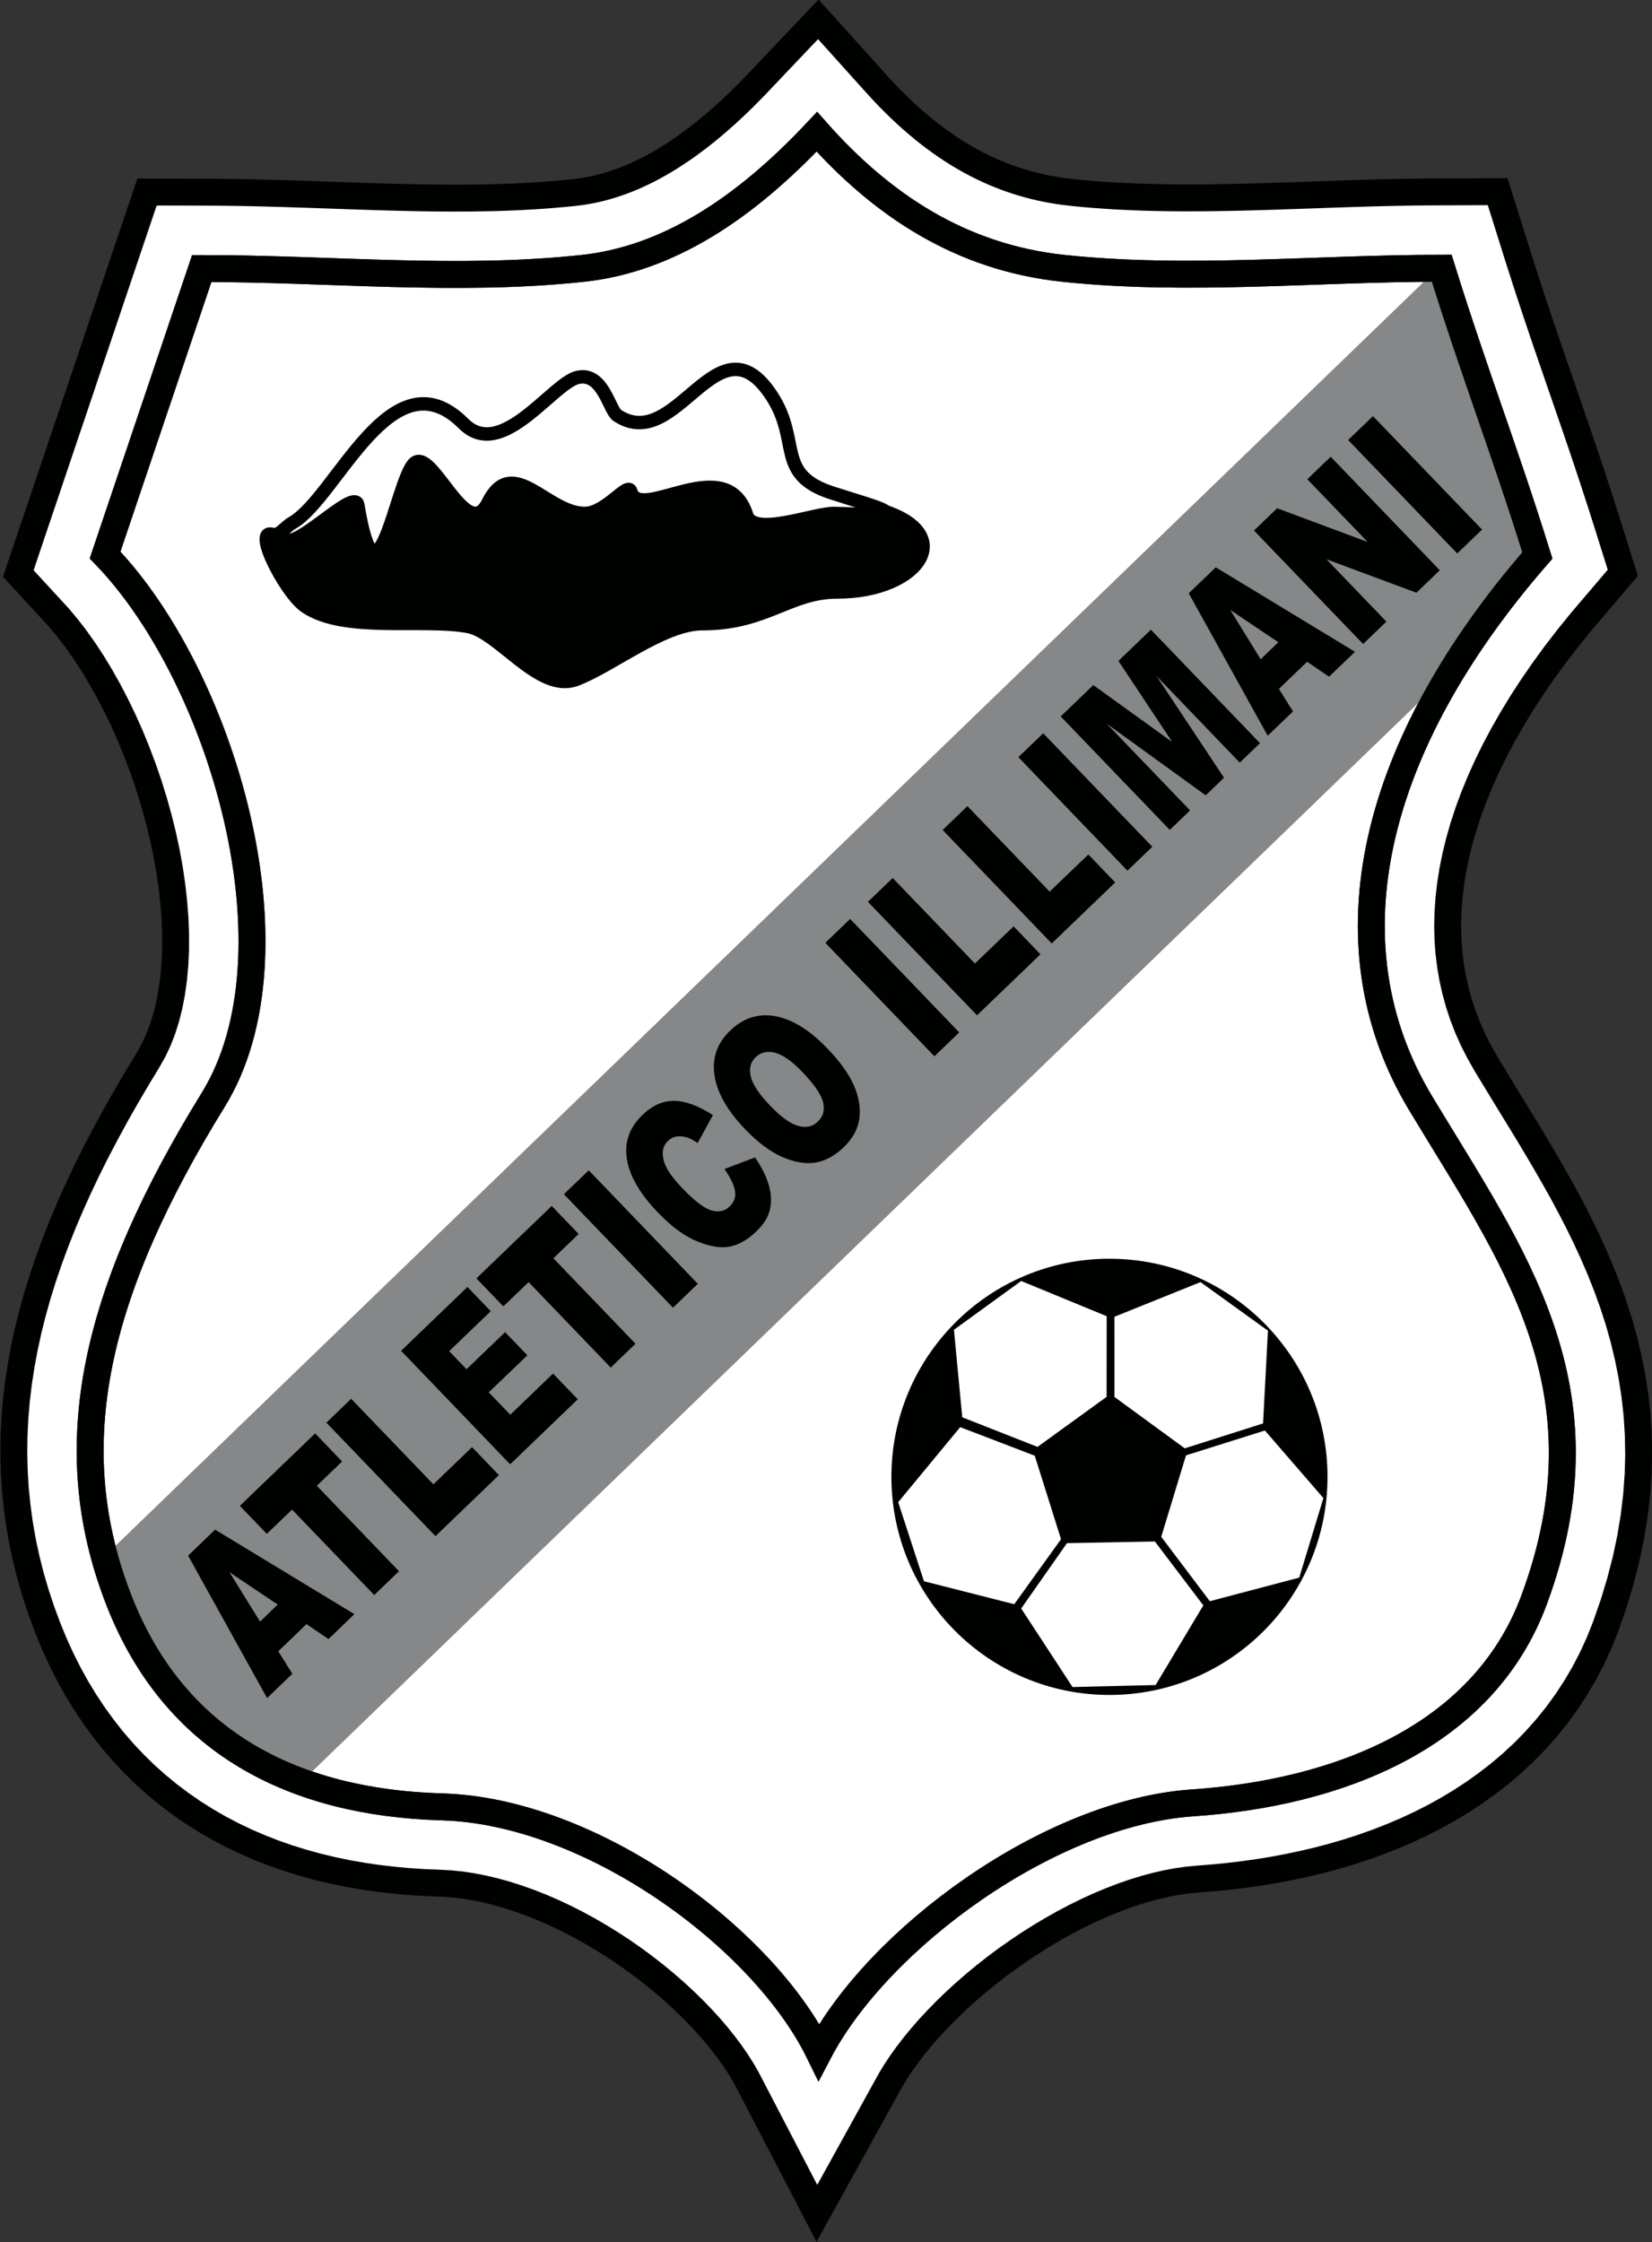 <?xml version="1.0" encoding="UTF-8"?>
<svg xmlns="http://www.w3.org/2000/svg" xmlns:xlink="http://www.w3.org/1999/xlink" width="245.4pt" height="333pt" viewBox="0 0 245.4 333" version="1.1">
<rect x="0" y="0" width="245.4" height="333" fill="#333333" stroke="none"/>
<defs>
<clipPath id="clip1">
  <path d="M 0 0 L 245.398 0 L 245.398 333 L 0 333 Z M 0 0 "/>
</clipPath>
<clipPath id="clip2">
  <path d="M 0 0 L 245.398 0 L 245.398 328 L 0 328 Z M 0 0 "/>
</clipPath>
<clipPath id="clip3">
  <path d="M 0 0 L 245.398 0 L 245.398 328 L 0 328 Z M 0 0 "/>
</clipPath>
</defs>
<g id="surface1">
<path style=" stroke:none;fill-rule:evenodd;fill:rgb(100%,100%,100%);fill-opacity:1;" d="M 121.348 328.707 L 110.879 308.59 L 110.191 307.406 L 109.414 306.184 L 108.547 304.93 L 107.59 303.648 L 106.551 302.348 L 105.43 301.039 L 104.234 299.73 L 102.965 298.422 L 101.633 297.121 L 100.234 295.836 L 98.781 294.57 L 97.273 293.328 L 95.715 292.113 L 94.117 290.934 L 92.48 289.793 L 90.809 288.695 L 89.109 287.645 L 87.383 286.641 L 85.645 285.695 L 83.891 284.809 L 82.129 283.98 L 80.363 283.219 L 78.605 282.523 L 76.855 281.902 L 75.121 281.352 L 73.406 280.875 L 71.719 280.48 L 70.066 280.16 L 68.453 279.918 L 66.879 279.758 L 65.141 279.664 L 63.016 279.578 L 60.695 279.426 L 58.391 279.215 L 56.109 278.945 L 53.844 278.613 L 51.602 278.219 L 49.379 277.758 L 47.176 277.23 L 45.004 276.633 L 42.848 275.965 L 40.723 275.227 L 38.629 274.41 L 36.57 273.523 L 34.539 272.555 L 32.547 271.508 L 30.598 270.383 L 28.691 269.18 L 26.828 267.891 L 25.012 266.523 L 23.254 265.074 L 21.543 263.547 L 19.895 261.934 L 18.305 260.246 L 16.781 258.48 L 15.328 256.637 L 13.934 254.719 L 12.609 252.73 L 11.359 250.668 L 10.18 248.535 L 9.074 246.332 L 8.043 244.062 L 7.082 241.73 L 6.145 239.191 L 5.301 236.645 L 4.551 234.086 L 3.902 231.516 L 3.348 228.934 L 2.895 226.344 L 2.543 223.742 L 2.277 221.137 L 2.117 218.523 L 2.051 215.902 L 2.082 213.285 L 2.207 210.66 L 2.426 208.035 L 2.738 205.41 L 3.137 202.785 L 3.625 200.16 L 4.199 197.535 L 4.855 194.906 L 5.594 192.277 L 6.418 189.645 L 7.316 187.008 L 8.293 184.367 L 9.344 181.723 L 10.473 179.066 L 11.672 176.406 L 12.941 173.73 L 14.285 171.043 L 15.703 168.344 L 17.18 165.625 L 18.73 162.891 L 20.348 160.141 L 21.898 157.582 L 22.793 156.004 L 23.488 154.527 L 24.113 152.93 L 24.656 151.215 L 25.121 149.379 L 25.496 147.434 L 25.785 145.387 L 25.977 143.246 L 26.082 141.023 L 26.086 138.727 L 25.992 136.367 L 25.805 133.957 L 25.531 131.504 L 25.164 129.02 L 24.711 126.516 L 24.168 124 L 23.547 121.488 L 22.844 118.98 L 22.07 116.492 L 21.223 114.035 L 20.309 111.617 L 19.34 109.246 L 18.305 106.93 L 17.219 104.688 L 16.09 102.52 L 14.918 100.438 L 13.715 98.453 L 12.48 96.574 L 11.23 94.816 L 9.969 93.18 L 8.707 91.676 L 2.719 85.172 L 5.312 77.477 L 6.211 74.82 L 6.664 73.488 L 7.109 72.16 L 8.457 68.168 L 8.902 66.84 L 10.254 62.848 L 10.703 61.52 L 12.047 57.531 L 12.492 56.199 L 12.941 54.871 L 13.391 53.539 L 14.289 50.883 L 15.637 46.891 L 16.086 45.562 L 17.43 41.574 L 17.879 40.242 L 21.84 28.516 L 31.805 28.543 L 33.641 28.562 L 35.469 28.586 L 37.293 28.621 L 39.109 28.664 L 40.918 28.711 L 42.719 28.766 L 44.516 28.824 L 46.305 28.883 L 48.09 28.945 L 51.629 29.07 L 53.387 29.129 L 55.141 29.188 L 56.887 29.238 L 58.629 29.289 L 60.359 29.332 L 62.086 29.367 L 63.797 29.395 L 65.508 29.41 L 67.211 29.422 L 68.898 29.418 L 70.586 29.402 L 72.262 29.375 L 73.93 29.336 L 75.594 29.277 L 77.246 29.207 L 78.891 29.117 L 80.527 29.012 L 82.156 28.887 L 83.777 28.742 L 85.344 28.586 L 86.23 28.477 L 87.062 28.348 L 87.891 28.191 L 88.723 28.012 L 89.555 27.805 L 90.383 27.574 L 91.219 27.312 L 92.055 27.027 L 92.895 26.715 L 93.734 26.375 L 94.582 26.008 L 95.426 25.613 L 96.281 25.188 L 97.137 24.738 L 97.996 24.258 L 98.859 23.75 L 99.727 23.211 L 100.598 22.645 L 101.473 22.055 L 102.352 21.43 L 103.23 20.777 L 104.117 20.102 L 105.004 19.395 L 105.895 18.656 L 106.785 17.895 L 107.676 17.105 L 108.57 16.289 L 109.469 15.445 L 110.363 14.574 L 111.262 13.676 L 112.164 12.754 L 121.559 2.867 L 130.602 12.914 L 131.395 13.762 L 132.191 14.594 L 133.004 15.402 L 133.812 16.191 L 134.629 16.957 L 135.453 17.699 L 136.289 18.422 L 137.129 19.121 L 137.969 19.797 L 138.82 20.445 L 139.684 21.074 L 140.551 21.68 L 141.426 22.262 L 142.305 22.816 L 143.199 23.352 L 144.102 23.863 L 145.012 24.348 L 145.93 24.809 L 146.859 25.246 L 147.801 25.66 L 148.754 26.051 L 149.723 26.418 L 150.703 26.758 L 151.699 27.074 L 152.711 27.367 L 153.734 27.633 L 154.781 27.875 L 155.844 28.09 L 156.926 28.277 L 158.031 28.441 L 159.195 28.578 L 160.762 28.734 L 162.371 28.875 L 163.984 28.992 L 165.613 29.098 L 167.246 29.18 L 168.887 29.25 L 170.535 29.305 L 172.191 29.344 L 173.855 29.371 L 175.527 29.383 L 177.211 29.383 L 178.898 29.375 L 180.59 29.355 L 182.297 29.328 L 184.004 29.293 L 185.723 29.25 L 187.449 29.199 L 189.18 29.148 L 192.664 29.031 L 196.18 28.906 L 197.945 28.844 L 199.719 28.785 L 201.504 28.727 L 203.289 28.672 L 205.09 28.625 L 206.883 28.582 L 208.695 28.547 L 210.508 28.52 L 212.328 28.504 L 222.477 28.465 L 225.438 37.91 L 225.891 39.332 L 226.34 40.723 L 226.781 42.098 L 227.223 43.449 L 227.66 44.777 L 228.098 46.09 L 228.531 47.387 L 228.965 48.672 L 229.395 49.945 L 229.824 51.207 L 230.258 52.465 L 230.688 53.715 L 231.117 54.961 L 231.547 56.211 L 231.98 57.461 L 232.414 58.715 L 232.844 59.969 L 233.281 61.23 L 233.719 62.504 L 234.156 63.785 L 234.598 65.078 L 235.047 66.391 L 235.488 67.715 L 235.941 69.059 L 236.395 70.422 L 236.848 71.805 L 237.309 73.215 L 237.773 74.648 L 238.242 76.105 L 238.715 77.594 L 241.062 85.066 L 234.852 92.363 L 232.891 94.785 L 231.031 97.199 L 229.277 99.609 L 227.621 102.008 L 226.07 104.391 L 224.629 106.762 L 223.281 109.121 L 222.039 111.457 L 220.902 113.773 L 219.871 116.07 L 218.941 118.34 L 218.109 120.59 L 217.383 122.809 L 216.758 124.996 L 216.23 127.156 L 215.801 129.289 L 215.469 131.387 L 215.234 133.449 L 215.094 135.484 L 215.047 137.492 L 215.09 139.465 L 215.227 141.406 L 215.461 143.324 L 215.781 145.219 L 216.195 147.086 L 216.703 148.938 L 217.305 150.766 L 218.004 152.578 L 218.805 154.379 L 219.711 156.164 L 220.773 158.043 L 221.961 159.996 L 223.215 162.059 L 224.484 164.133 L 225.762 166.219 L 227.047 168.324 L 228.32 170.453 L 229.59 172.605 L 230.844 174.785 L 232.086 176.996 L 233.289 179.242 L 234.469 181.523 L 235.605 183.852 L 236.699 186.223 L 237.738 188.645 L 238.719 191.117 L 239.629 193.645 L 240.465 196.234 L 241.211 198.875 L 241.859 201.578 L 242.41 204.34 L 242.848 207.16 L 243.172 210.039 L 243.359 212.973 L 243.422 215.961 L 243.34 219 L 243.113 222.086 L 242.738 225.219 L 242.215 228.398 L 241.531 231.621 L 240.688 234.883 L 239.688 238.188 L 238.508 241.57 L 237.555 243.965 L 236.48 246.301 L 235.301 248.559 L 234.023 250.73 L 232.652 252.816 L 231.191 254.812 L 229.648 256.715 L 228.027 258.527 L 226.34 260.25 L 224.586 261.883 L 222.766 263.426 L 220.895 264.879 L 218.977 266.246 L 217.016 267.531 L 215.012 268.734 L 212.977 269.859 L 210.906 270.906 L 208.805 271.879 L 206.684 272.781 L 204.535 273.617 L 202.371 274.383 L 200.188 275.09 L 197.988 275.73 L 195.777 276.312 L 193.559 276.836 L 191.336 277.305 L 189.102 277.723 L 186.867 278.086 L 184.633 278.398 L 182.402 278.664 L 180.172 278.883 L 178.141 279.043 L 176.477 279.195 L 174.949 279.41 L 173.379 279.699 L 171.758 280.066 L 170.102 280.512 L 168.414 281.031 L 166.703 281.625 L 164.977 282.289 L 163.23 283.023 L 161.48 283.82 L 159.73 284.684 L 157.984 285.605 L 156.254 286.582 L 154.527 287.609 L 152.824 288.688 L 151.152 289.812 L 149.504 290.973 L 147.895 292.172 L 146.324 293.406 L 144.801 294.664 L 143.328 295.945 L 141.906 297.246 L 140.547 298.559 L 139.254 299.883 L 138.02 301.203 L 136.867 302.527 L 135.789 303.836 L 134.797 305.129 L 133.879 306.402 L 133.059 307.641 L 132.328 308.836 Z M 121.348 328.707 "/>
<g clip-path="url(#clip1)" clip-rule="nonzero">
<path style="fill:none;stroke-width:40;stroke-linecap:butt;stroke-linejoin:miter;stroke:rgb(0%,0.784%,0%);stroke-opacity:1;stroke-miterlimit:4;" d="M 1213.477 42.93 L 1108.789 244.102 L 1101.914 255.938 L 1094.141 268.164 L 1085.469 280.703 L 1075.898 293.516 L 1065.508 306.523 L 1054.297 319.609 L 1042.344 332.695 L 1029.648 345.781 L 1016.328 358.789 L 1002.344 371.641 L 987.812 384.297 L 972.734 396.719 L 957.148 408.867 L 941.172 420.664 L 924.805 432.07 L 908.086 443.047 L 891.094 453.555 L 873.828 463.594 L 856.445 473.047 L 838.906 481.914 L 821.289 490.195 L 803.633 497.812 L 786.055 504.766 L 768.555 510.977 L 751.211 516.484 L 734.062 521.25 L 717.188 525.195 L 700.664 528.398 L 684.531 530.82 L 668.789 532.422 L 651.406 533.359 L 630.156 534.219 L 606.953 535.742 L 583.906 537.852 L 561.094 540.547 L 538.438 543.867 L 516.016 547.812 L 493.789 552.422 L 471.758 557.695 L 450.039 563.672 L 428.477 570.352 L 407.227 577.734 L 386.289 585.898 L 365.703 594.766 L 345.391 604.453 L 325.469 614.922 L 305.977 626.172 L 286.914 638.203 L 268.281 651.094 L 250.117 664.766 L 232.539 679.258 L 215.43 694.531 L 198.945 710.664 L 183.047 727.539 L 167.812 745.195 L 153.281 763.633 L 139.336 782.812 L 126.094 802.695 L 113.594 823.32 L 101.797 844.648 L 90.742 866.68 L 80.43 889.375 L 70.82 912.695 L 61.445 938.086 L 53.008 963.555 L 45.508 989.141 L 39.023 1014.844 L 33.477 1040.664 L 28.945 1066.562 L 25.43 1092.578 L 22.773 1118.633 L 21.172 1144.766 L 20.508 1170.977 L 20.82 1197.148 L 22.07 1223.398 L 24.258 1249.648 L 27.383 1275.898 L 31.367 1302.148 L 36.25 1328.398 L 41.992 1354.648 L 48.555 1380.938 L 55.938 1407.227 L 64.18 1433.555 L 73.164 1459.922 L 82.93 1486.328 L 93.438 1512.773 L 104.727 1539.336 L 116.719 1565.938 L 129.414 1592.695 L 142.852 1619.57 L 157.031 1646.562 L 171.797 1673.75 L 187.305 1701.094 L 203.477 1728.594 L 218.984 1754.18 L 227.93 1769.961 L 234.883 1784.727 L 241.133 1800.703 L 246.562 1817.852 L 251.211 1836.211 L 254.961 1855.664 L 257.852 1876.133 L 259.766 1897.539 L 260.82 1919.766 L 260.859 1942.734 L 259.922 1966.328 L 258.047 1990.43 L 255.312 2014.961 L 251.641 2039.805 L 247.109 2064.844 L 241.68 2090 L 235.469 2115.117 L 228.438 2140.195 L 220.703 2165.078 L 212.227 2189.648 L 203.086 2213.828 L 193.398 2237.539 L 183.047 2260.703 L 172.188 2283.125 L 160.898 2304.805 L 149.18 2325.625 L 137.148 2345.469 L 124.805 2364.258 L 112.305 2381.836 L 99.688 2398.203 L 87.07 2413.242 L 27.188 2478.281 L 53.125 2555.234 L 62.109 2581.797 L 66.641 2595.117 L 71.094 2608.398 L 84.57 2648.32 L 89.023 2661.602 L 102.539 2701.523 L 107.031 2714.805 L 120.469 2754.688 L 124.922 2768.008 L 129.414 2781.289 L 133.906 2794.609 L 142.891 2821.172 L 156.367 2861.094 L 160.859 2874.375 L 174.297 2914.258 L 178.789 2927.578 L 218.398 3044.844 L 318.047 3044.57 L 336.406 3044.375 L 354.688 3044.141 L 372.93 3043.789 L 391.094 3043.359 L 409.18 3042.891 L 427.188 3042.344 L 445.156 3041.758 L 463.047 3041.172 L 480.898 3040.547 L 516.289 3039.297 L 533.867 3038.711 L 551.406 3038.125 L 568.867 3037.617 L 586.289 3037.109 L 603.594 3036.68 L 620.859 3036.328 L 637.969 3036.055 L 655.078 3035.898 L 672.109 3035.781 L 688.984 3035.82 L 705.859 3035.977 L 722.617 3036.25 L 739.297 3036.641 L 755.938 3037.227 L 772.461 3037.93 L 788.906 3038.828 L 805.273 3039.883 L 821.562 3041.133 L 837.773 3042.578 L 853.438 3044.141 L 862.305 3045.234 L 870.625 3046.523 L 878.906 3048.086 L 887.227 3049.883 L 895.547 3051.953 L 903.828 3054.258 L 912.188 3056.875 L 920.547 3059.727 L 928.945 3062.852 L 937.344 3066.25 L 945.82 3069.922 L 954.258 3073.867 L 962.812 3078.125 L 971.367 3082.617 L 979.961 3087.422 L 988.594 3092.5 L 997.266 3097.891 L 1005.977 3103.555 L 1014.727 3109.453 L 1023.516 3115.703 L 1032.305 3122.227 L 1041.172 3128.984 L 1050.039 3136.055 L 1058.945 3143.438 L 1067.852 3151.055 L 1076.758 3158.945 L 1085.703 3167.109 L 1094.688 3175.547 L 1103.633 3184.258 L 1112.617 3193.242 L 1121.641 3202.461 L 1215.586 3301.328 L 1306.016 3200.859 L 1313.945 3192.383 L 1321.914 3184.062 L 1330.039 3175.977 L 1338.125 3168.086 L 1346.289 3160.43 L 1354.531 3153.008 L 1362.891 3145.781 L 1371.289 3138.789 L 1379.688 3132.031 L 1388.203 3125.547 L 1396.836 3119.258 L 1405.508 3113.203 L 1414.258 3107.383 L 1423.047 3101.836 L 1431.992 3096.484 L 1441.016 3091.367 L 1450.117 3086.523 L 1459.297 3081.914 L 1468.594 3077.539 L 1478.008 3073.398 L 1487.539 3069.492 L 1497.227 3065.82 L 1507.031 3062.422 L 1516.992 3059.258 L 1527.109 3056.328 L 1537.344 3053.672 L 1547.812 3051.25 L 1558.438 3049.102 L 1569.258 3047.227 L 1580.312 3045.586 L 1591.953 3044.219 L 1607.617 3042.656 L 1623.711 3041.25 L 1639.844 3040.078 L 1656.133 3039.023 L 1672.461 3038.203 L 1688.867 3037.5 L 1705.352 3036.953 L 1721.914 3036.562 L 1738.555 3036.289 L 1755.273 3036.172 L 1772.109 3036.172 L 1788.984 3036.25 L 1805.898 3036.445 L 1822.969 3036.719 L 1840.039 3037.07 L 1857.227 3037.5 L 1874.492 3038.008 L 1891.797 3038.516 L 1926.641 3039.688 L 1961.797 3040.938 L 1979.453 3041.562 L 1997.188 3042.148 L 2015.039 3042.734 L 2032.891 3043.281 L 2050.898 3043.75 L 2068.828 3044.18 L 2086.953 3044.531 L 2105.078 3044.805 L 2123.281 3044.961 L 2224.766 3045.352 L 2254.375 2950.898 L 2258.906 2936.68 L 2263.398 2922.773 L 2267.812 2909.023 L 2272.227 2895.508 L 2276.602 2882.227 L 2280.977 2869.102 L 2285.312 2856.133 L 2289.648 2843.281 L 2293.945 2830.547 L 2298.242 2817.93 L 2302.578 2805.352 L 2306.875 2792.852 L 2311.172 2780.391 L 2315.469 2767.891 L 2319.805 2755.391 L 2324.141 2742.852 L 2328.438 2730.312 L 2332.812 2717.695 L 2337.188 2704.961 L 2341.562 2692.148 L 2345.977 2679.219 L 2350.469 2666.094 L 2354.883 2652.852 L 2359.414 2639.414 L 2363.945 2625.781 L 2368.477 2611.953 L 2373.086 2597.852 L 2377.734 2583.516 L 2382.422 2568.945 L 2387.148 2554.062 L 2410.625 2479.336 L 2348.516 2406.367 L 2328.906 2382.148 L 2310.312 2358.008 L 2292.773 2333.906 L 2276.211 2309.922 L 2260.703 2286.094 L 2246.289 2262.383 L 2232.812 2238.789 L 2220.391 2215.43 L 2209.023 2192.266 L 2198.711 2169.297 L 2189.414 2146.602 L 2181.094 2124.102 L 2173.828 2101.914 L 2167.578 2080.039 L 2162.305 2058.438 L 2158.008 2037.109 L 2154.688 2016.133 L 2152.344 1995.508 L 2150.938 1975.156 L 2150.469 1955.078 L 2150.898 1935.352 L 2152.266 1915.938 L 2154.609 1896.758 L 2157.812 1877.812 L 2161.953 1859.141 L 2167.031 1840.625 L 2173.047 1822.344 L 2180.039 1804.219 L 2188.047 1786.211 L 2197.109 1768.359 L 2207.734 1749.57 L 2219.609 1730.039 L 2232.148 1709.414 L 2244.844 1688.672 L 2257.617 1667.812 L 2270.469 1646.758 L 2283.203 1625.469 L 2295.898 1603.945 L 2308.438 1582.148 L 2320.859 1560.039 L 2332.891 1537.578 L 2344.688 1514.766 L 2356.055 1491.484 L 2366.992 1467.773 L 2377.383 1443.555 L 2387.188 1418.828 L 2396.289 1393.555 L 2404.648 1367.656 L 2412.109 1341.25 L 2418.594 1314.219 L 2424.102 1286.602 L 2428.477 1258.398 L 2431.719 1229.609 L 2433.594 1200.273 L 2434.219 1170.391 L 2433.398 1140 L 2431.133 1109.141 L 2427.383 1077.812 L 2422.148 1046.016 L 2415.312 1013.789 L 2406.875 981.172 L 2396.875 948.125 L 2385.078 914.297 L 2375.547 890.352 L 2364.805 866.992 L 2353.008 844.414 L 2340.234 822.695 L 2326.523 801.836 L 2311.914 781.875 L 2296.484 762.852 L 2280.273 744.727 L 2263.398 727.5 L 2245.859 711.172 L 2227.656 695.742 L 2208.945 681.211 L 2189.766 667.539 L 2170.156 654.688 L 2150.117 642.656 L 2129.766 631.406 L 2109.062 620.938 L 2088.047 611.211 L 2066.836 602.188 L 2045.352 593.828 L 2023.711 586.172 L 2001.875 579.102 L 1979.883 572.695 L 1957.773 566.875 L 1935.586 561.641 L 1913.359 556.953 L 1891.016 552.773 L 1868.672 549.141 L 1846.328 546.016 L 1824.023 543.359 L 1801.719 541.172 L 1781.406 539.57 L 1764.766 538.047 L 1749.492 535.898 L 1733.789 533.008 L 1717.578 529.336 L 1701.016 524.883 L 1684.141 519.688 L 1667.031 513.75 L 1649.766 507.109 L 1632.305 499.766 L 1614.805 491.797 L 1597.305 483.164 L 1579.844 473.945 L 1562.539 464.18 L 1545.273 453.906 L 1528.242 443.125 L 1511.523 431.875 L 1495.039 420.273 L 1478.945 408.281 L 1463.242 395.938 L 1448.008 383.359 L 1433.281 370.547 L 1419.062 357.539 L 1405.469 344.414 L 1392.539 331.172 L 1380.195 317.969 L 1368.672 304.727 L 1357.891 291.641 L 1347.969 278.711 L 1338.789 265.977 L 1330.586 253.594 L 1323.281 241.641 Z M 1213.477 42.93 " transform="matrix(0.1,0,0,-0.1,0,333)"/>
</g>
<path style=" stroke:none;fill-rule:evenodd;fill:rgb(100%,100%,100%);fill-opacity:1;" d="M 121.645 304.727 C 113.309 287.738 87.809 268.98 65.68 268.34 C 43.547 267.695 25.902 258.785 17.648 237.605 C 8.633 214.484 14.23 191.617 31.684 163.316 C 45.133 141.512 33.016 100.438 15.609 82.43 C 20.395 68.246 25.184 54.062 29.969 39.879 C 48.852 39.871 67.84 41.879 86.609 39.852 C 99.258 38.488 110.68 30.926 121.34 19.562 C 130.922 30.371 142.629 38.23 157.965 39.852 C 176.594 41.82 195.43 39.84 214.16 39.836 C 219.152 55.832 223.379 66.496 228.367 82.492 C 203.969 110.496 196.672 139.926 210.992 163.773 C 224.523 186.309 239.574 206.047 227.883 237.602 C 220.273 258.145 198.508 266.293 177.18 267.742 C 155.848 269.195 130.473 287.898 121.645 304.727 Z M 121.645 304.727 "/>
<g clip-path="url(#clip2)" clip-rule="nonzero">
<path style="fill:none;stroke-width:40;stroke-linecap:butt;stroke-linejoin:miter;stroke:rgb(10.594%,9.813%,9.424%);stroke-opacity:1;stroke-miterlimit:4;" d="M 1216.445 282.734 C 1133.086 452.617 878.086 640.195 656.797 646.602 C 435.469 653.047 259.023 742.148 176.484 953.945 C 86.328 1185.156 142.305 1413.828 316.836 1696.836 C 451.328 1914.883 330.156 2325.625 156.094 2505.703 C 203.945 2647.539 251.836 2789.375 299.688 2931.211 C 488.516 2931.289 678.398 2911.211 866.094 2931.484 C 992.578 2945.117 1106.797 3020.742 1213.398 3134.375 C 1309.219 3026.289 1426.289 2947.695 1579.648 2931.484 C 1765.938 2911.797 1954.297 2931.602 2141.602 2931.641 C 2191.523 2771.68 2233.789 2665.039 2283.672 2505.078 C 2039.688 2225.039 1966.719 1930.742 2109.922 1692.266 C 2245.234 1466.914 2395.742 1269.531 2278.828 953.984 C 2202.734 748.555 1985.078 667.07 1771.797 652.578 C 1558.477 638.047 1304.727 451.016 1216.445 282.734 Z M 1216.445 282.734 " transform="matrix(0.1,0,0,-0.1,0,333)"/>
</g>
<path style=" stroke:none;fill-rule:evenodd;fill:rgb(52.539%,52.93%,53.709%);fill-opacity:1;" d="M 15.246 231.41 L 213.531 39.898 L 213.844 39.895 C 218.84 55.891 223.059 66.555 228.051 82.555 C 222.996 88.355 218.676 94.223 215.129 100.086 L 44.637 264.754 C 32.367 260.324 22.793 251.684 17.336 237.668 C 16.516 235.582 15.828 233.496 15.246 231.41 Z M 15.246 231.41 "/>
<g clip-path="url(#clip3)" clip-rule="nonzero">
<path style="fill:none;stroke-width:40;stroke-linecap:butt;stroke-linejoin:miter;stroke:rgb(0%,0.784%,0%);stroke-opacity:1;stroke-miterlimit:4;" d="M 1216.445 282.734 C 1133.086 452.617 878.086 640.195 656.797 646.602 C 435.469 653.047 259.023 742.148 176.484 953.945 C 86.328 1185.156 142.305 1413.828 316.836 1696.836 C 451.328 1914.883 330.156 2325.625 156.094 2505.703 C 203.945 2647.539 251.836 2789.375 299.688 2931.211 C 488.477 2931.289 678.398 2911.211 866.094 2931.484 C 992.578 2945.117 1106.797 3020.781 1213.398 3134.375 C 1309.219 3026.328 1426.289 2947.695 1579.648 2931.484 C 1765.938 2911.797 1954.297 2931.602 2141.602 2931.641 C 2191.523 2771.68 2233.789 2665.039 2283.672 2505.078 C 2039.688 2225.039 1966.719 1930.742 2109.922 1692.266 C 2245.234 1466.914 2395.742 1269.531 2278.828 953.984 C 2202.734 748.555 1985.078 667.07 1771.797 652.578 C 1558.477 638.047 1304.688 451.016 1216.445 282.734 Z M 1216.445 282.734 " transform="matrix(0.1,0,0,-0.1,0,333)"/>
</g>
<path style=" stroke:none;fill-rule:evenodd;fill:rgb(0%,0.784%,0%);fill-opacity:1;" d="M 45.527 241.199 L 41.336 245.23 L 43.43 248.57 L 39.672 252.184 L 27.941 231.027 L 31.957 227.168 L 52.641 239.715 L 48.789 243.418 Z M 41.254 238.297 L 34.105 233.504 L 38.629 240.82 Z M 35.629 223.633 L 46.816 212.875 L 50.82 217.039 L 47.066 220.652 L 59.27 233.344 L 55.59 236.879 L 43.387 224.191 L 39.633 227.797 Z M 48.48 211.277 L 52.164 207.734 L 64.379 220.438 L 70.121 214.914 L 74.113 219.066 L 64.688 228.133 Z M 59.582 200.609 L 69.438 191.125 L 72.898 194.727 L 66.727 200.66 L 69.301 203.34 L 75.031 197.836 L 78.34 201.273 L 72.605 206.777 L 75.801 210.098 L 82.152 203.988 L 85.828 207.809 L 75.781 217.465 Z M 70.766 189.852 L 81.957 179.094 L 85.961 183.258 L 82.207 186.867 L 94.402 199.559 L 90.723 203.098 L 78.52 190.406 L 74.77 194.016 Z M 83.766 177.352 L 87.457 173.805 L 103.66 190.66 L 99.969 194.207 Z M 107.609 173.609 L 112.164 171.887 C 113.176 173.375 113.863 174.77 114.223 176.078 C 114.586 177.387 114.629 178.59 114.355 179.691 C 114.09 180.793 113.414 181.855 112.348 182.879 C 111.055 184.125 109.738 184.875 108.41 185.133 C 107.078 185.387 105.465 185.133 103.578 184.363 C 101.695 183.594 99.746 182.168 97.734 180.074 C 95.051 177.285 93.512 174.633 93.121 172.133 C 92.73 169.625 93.492 167.449 95.41 165.605 C 96.91 164.16 98.504 163.457 100.188 163.488 C 101.871 163.523 103.777 164.227 105.902 165.605 L 103.637 169.754 C 103.031 169.352 102.547 169.086 102.191 168.969 C 101.605 168.77 101.059 168.707 100.555 168.773 C 100.047 168.848 99.613 169.062 99.246 169.418 C 98.414 170.215 98.23 171.309 98.703 172.684 C 99.043 173.711 99.938 174.98 101.391 176.492 C 103.188 178.363 104.621 179.449 105.688 179.762 C 106.758 180.066 107.652 179.871 108.379 179.176 C 109.086 178.5 109.348 177.707 109.172 176.801 C 108.992 175.895 108.473 174.832 107.609 173.609 Z M 110.688 167.703 C 108.047 164.953 106.523 162.289 106.137 159.719 C 105.746 157.141 106.52 154.926 108.449 153.066 C 110.434 151.16 112.688 150.445 115.211 150.918 C 117.723 151.391 120.297 152.984 122.898 155.699 C 124.797 157.668 126.113 159.512 126.855 161.223 C 127.598 162.93 127.863 164.562 127.656 166.117 C 127.441 167.672 126.676 169.078 125.355 170.352 C 124.012 171.645 122.609 172.41 121.145 172.652 C 119.684 172.891 118.047 172.617 116.238 171.836 C 114.434 171.051 112.586 169.676 110.688 167.703 Z M 114.391 164.188 C 116.031 165.891 117.426 166.898 118.59 167.211 C 119.754 167.523 120.719 167.312 121.484 166.574 C 122.277 165.812 122.539 164.859 122.273 163.715 C 122.004 162.57 120.965 161.055 119.156 159.168 C 117.629 157.582 116.285 156.641 115.129 156.344 C 113.977 156.047 113.012 156.27 112.234 157.02 C 111.492 157.73 111.254 158.672 111.52 159.848 C 111.785 161.023 112.742 162.473 114.391 164.188 Z M 122.598 140.016 L 126.285 136.469 L 142.492 153.324 L 138.801 156.871 Z M 128.926 133.93 L 132.609 130.391 L 144.824 143.094 L 150.566 137.57 L 154.559 141.723 L 145.133 150.785 Z M 140.027 123.258 L 143.711 119.719 L 155.922 132.418 L 161.672 126.898 L 165.66 131.047 L 156.23 140.113 Z M 151.273 112.445 L 154.965 108.898 L 171.172 125.754 L 167.477 129.301 Z M 157.562 106.398 L 162.406 101.742 L 174.133 110.195 L 166.137 98.152 L 170.965 93.512 L 187.172 110.367 L 184.16 113.258 L 171.805 100.406 L 181.828 115.5 L 179.105 118.117 L 164.426 107.5 L 176.781 120.352 L 173.77 123.25 Z M 194.172 98.281 L 189.977 102.312 L 192.074 105.652 L 188.312 109.266 L 176.586 88.109 L 180.598 84.25 L 201.281 96.797 L 197.43 100.5 Z M 189.891 95.379 L 182.754 90.586 L 187.266 97.902 Z M 186.277 78.789 L 189.715 75.48 L 203.164 80.492 L 194.199 71.168 L 197.672 67.832 L 213.879 84.688 L 210.406 88.023 L 197.047 83.062 L 205.945 92.316 L 202.484 95.645 Z M 200.262 65.344 L 203.949 61.797 L 220.156 78.648 L 216.465 82.195 Z M 200.262 65.344 "/>
<path style="fill-rule:evenodd;fill:rgb(0%,0.784%,0%);fill-opacity:1;stroke-width:2;stroke-linecap:butt;stroke-linejoin:miter;stroke:rgb(0%,0%,0%);stroke-opacity:1;stroke-miterlimit:4;" d="M 1648.047 1459.648 C 1826.406 1459.648 1970.977 1315.078 1970.977 1136.758 C 1970.977 958.398 1826.406 813.828 1648.047 813.828 C 1469.727 813.828 1325.156 958.398 1325.156 1136.758 C 1325.156 1315.078 1469.727 1459.648 1648.047 1459.648 Z M 1648.047 1459.648 " transform="matrix(0.1,0,0,-0.1,0,333)"/>
<path style="fill-rule:evenodd;fill:rgb(100%,100%,100%);fill-opacity:1;stroke-width:2;stroke-linecap:butt;stroke-linejoin:miter;stroke:rgb(0%,0%,0%);stroke-opacity:1;stroke-miterlimit:4;" d="M 1333.125 1099.297 L 1426.016 1211.758 L 1537.891 1168.906 L 1577.227 1043.945 L 1507.031 946.445 L 1371.719 980.859 Z M 1333.125 1099.297 " transform="matrix(0.1,0,0,-0.1,0,333)"/>
<path style="fill-rule:evenodd;fill:rgb(100%,100%,100%);fill-opacity:1;stroke-width:2;stroke-linecap:butt;stroke-linejoin:miter;stroke:rgb(0%,0%,0%);stroke-opacity:1;stroke-miterlimit:4;" d="M 1783.477 1427.109 L 1884.531 1354.297 L 1877.188 1215.312 L 1759.727 1177.969 L 1654.492 1254.883 L 1654.453 1375.156 Z M 1783.477 1427.109 " transform="matrix(0.1,0,0,-0.1,0,333)"/>
<path style="fill-rule:evenodd;fill:rgb(100%,100%,100%);fill-opacity:1;stroke-width:2;stroke-linecap:butt;stroke-linejoin:miter;stroke:rgb(0%,0%,0%);stroke-opacity:1;stroke-miterlimit:4;" d="M 1717.227 826.562 L 1592.695 823.555 L 1515.742 941.25 L 1584.414 1039.258 L 1716.055 1041.758 L 1788.711 945.898 Z M 1717.227 826.562 " transform="matrix(0.1,0,0,-0.1,0,333)"/>
<path style="fill-rule:evenodd;fill:rgb(100%,100%,100%);fill-opacity:1;stroke-width:2;stroke-linecap:butt;stroke-linejoin:miter;stroke:rgb(0%,0%,0%);stroke-opacity:1;stroke-miterlimit:4;" d="M 1516.797 1428.75 L 1644.961 1375.977 L 1644.805 1255 L 1541.328 1180.078 L 1428.477 1224.492 L 1415.977 1355.625 Z M 1516.797 1428.75 " transform="matrix(0.1,0,0,-0.1,0,333)"/>
<path style="fill-rule:evenodd;fill:rgb(100%,100%,100%);fill-opacity:1;stroke-width:2;stroke-linecap:butt;stroke-linejoin:miter;stroke:rgb(0%,0%,0%);stroke-opacity:1;stroke-miterlimit:4;" d="M 1930.781 986.25 L 1796.758 950.938 L 1723.867 1047.5 L 1760.977 1169.453 L 1879.297 1206.719 L 1966.992 1105.43 Z M 1930.781 986.25 " transform="matrix(0.1,0,0,-0.1,0,333)"/>
<path style="fill-rule:evenodd;fill:rgb(0%,0.784%,0%);fill-opacity:1;stroke-width:20.001;stroke-linecap:butt;stroke-linejoin:miter;stroke:rgb(0%,0.784%,0%);stroke-opacity:1;stroke-miterlimit:4;" d="M 414.297 2531.25 C 365.82 2563.125 422.578 2449.531 454.453 2428.75 C 512.617 2389.961 629.023 2412.109 695.508 2399.648 C 741.211 2391.328 800.82 2301.289 854.805 2320.664 C 907.461 2340.078 985.039 2403.789 1043.203 2403.789 C 1138.828 2403.789 1172.109 2450.898 1244.102 2450.898 C 1367.383 2450.898 1429.727 2542.344 1296.758 2575.586 C 1184.531 2603.281 1119.414 2671.172 997.539 2671.172 C 911.602 2671.172 799.414 2646.25 705.195 2651.758 C 669.18 2653.164 581.914 2700.273 558.398 2653.164 C 551.445 2637.93 428.125 2531.25 414.297 2531.25 Z M 414.297 2531.25 " transform="matrix(0.1,0,0,-0.1,0,333)"/>
<path style="fill-rule:evenodd;fill:rgb(100%,100%,100%);fill-opacity:1;stroke-width:20.001;stroke-linecap:butt;stroke-linejoin:miter;stroke:rgb(0%,0.784%,0%);stroke-opacity:1;stroke-miterlimit:4;" d="M 433.945 2553.32 C 499.922 2590.312 581.484 2807.969 688.594 2700.859 C 745.195 2644.297 820.977 2761.484 858.398 2769.57 C 895.82 2777.656 904.844 2721.016 917.031 2713.008 C 1005.898 2654.336 1065.664 2864.453 1145.898 2742.812 C 1190.977 2674.492 1150.469 2625.508 1236.328 2597.812 C 1312.109 2573.359 1365.039 2562.148 1240.352 2567.461 C 1210.977 2568.75 1119.102 2531.094 1108.984 2565.469 C 1078.672 2660.43 951.367 2553.32 937.188 2599.805 C 933.164 2615.977 900.859 2567.461 868.477 2567.461 C 811.914 2567.461 761.367 2656.406 725.039 2583.633 C 692.656 2518.984 639.961 2672.109 613.828 2640.234 C 587.695 2608.359 559.766 2407.422 531.523 2579.961 C 527.539 2604.297 454.18 2527.07 427.891 2527.07 C 421.836 2527.07 385.859 2535.977 408.047 2535.977 C 416.133 2535.977 425.156 2548.398 433.945 2553.32 Z M 433.945 2553.32 " transform="matrix(0.1,0,0,-0.1,0,333)"/>
</g>
</svg>
